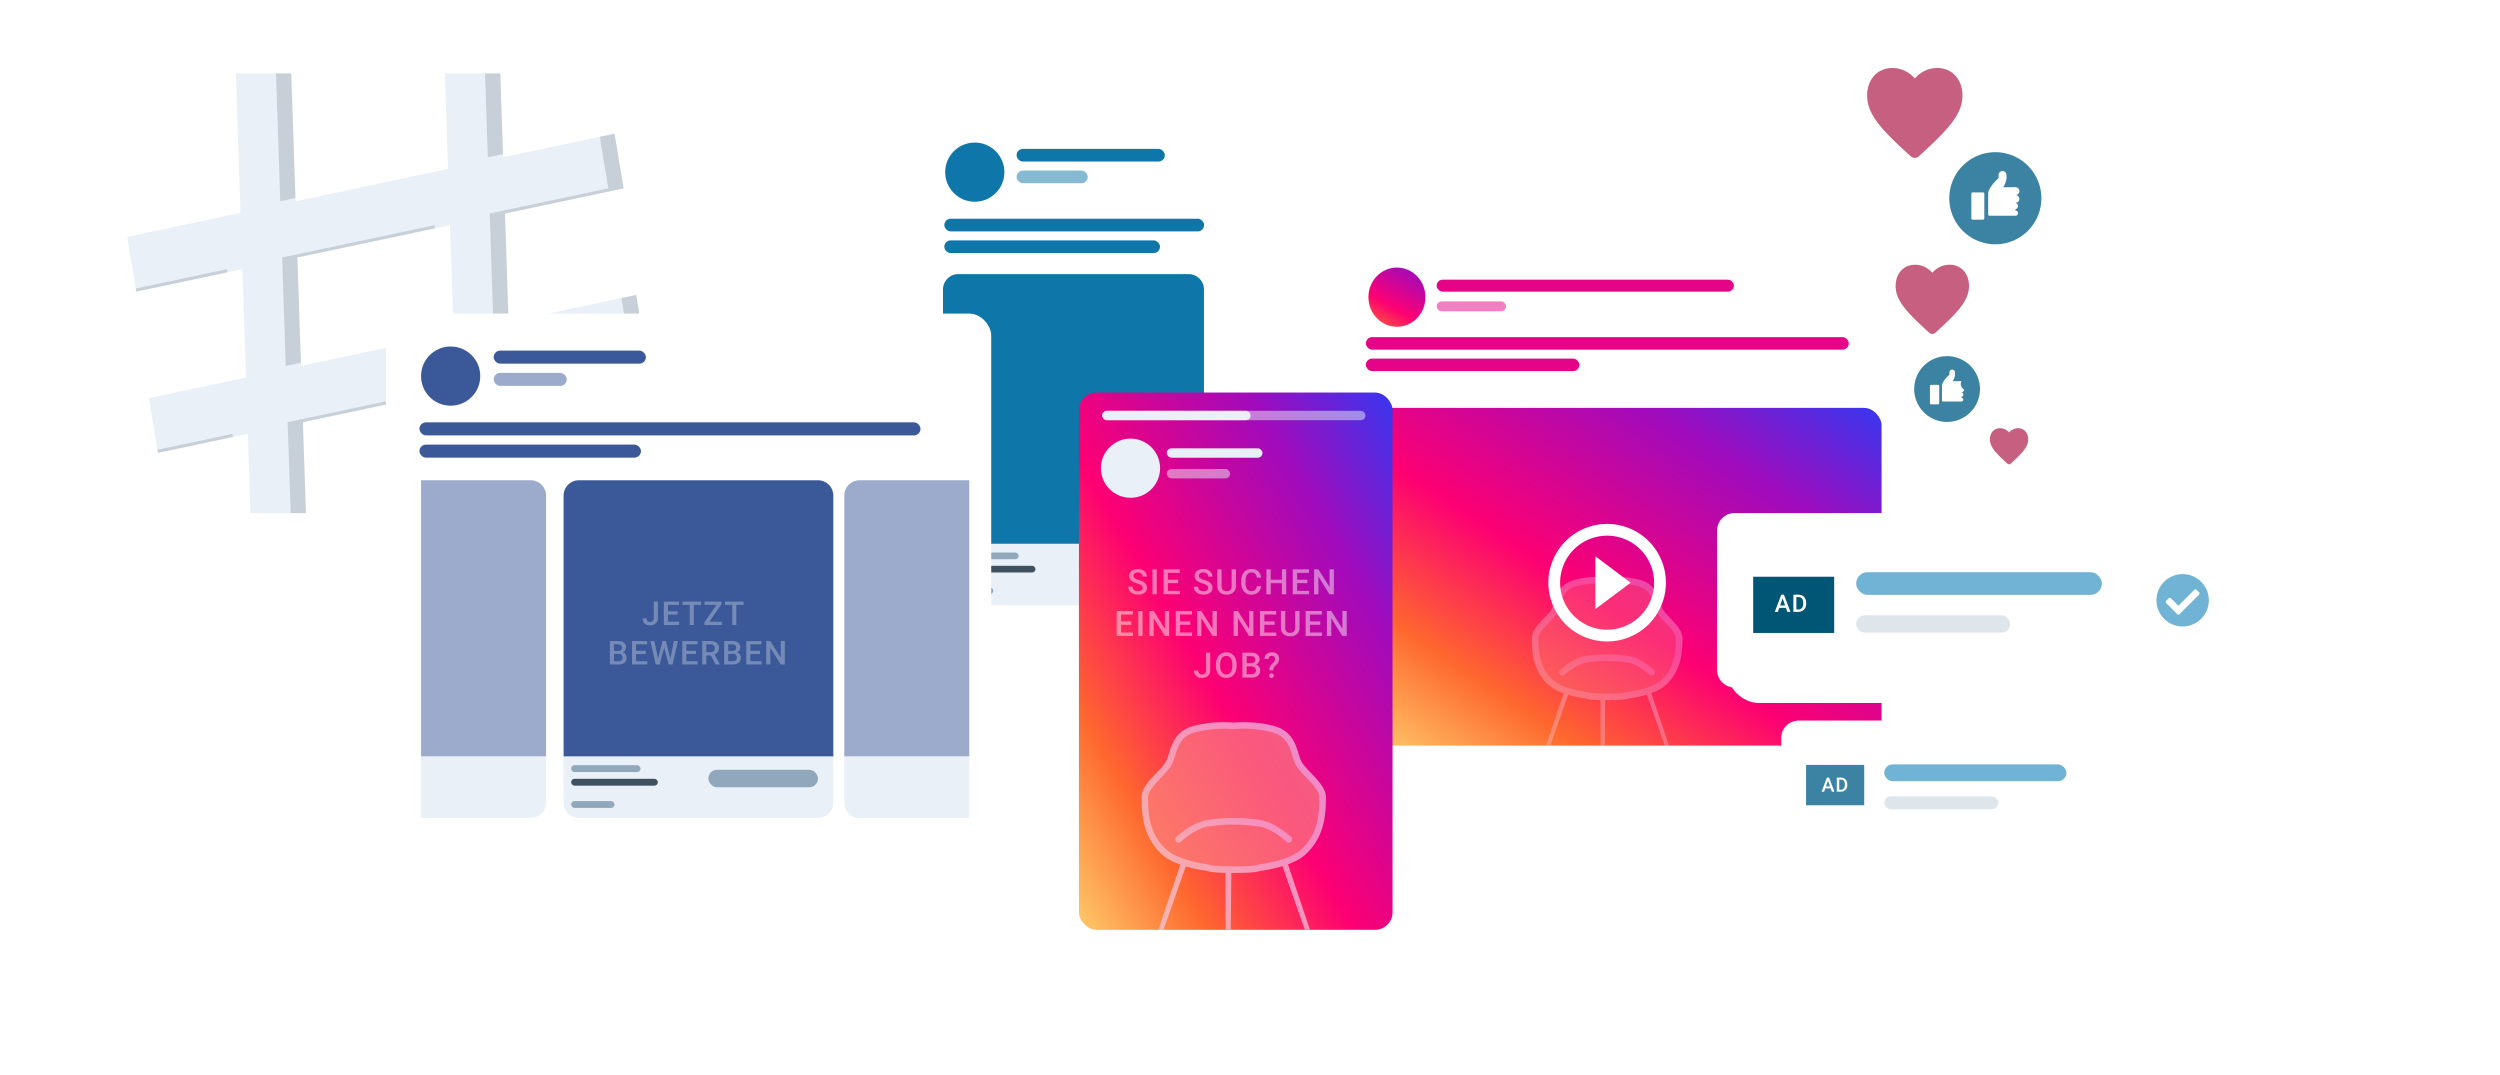 <svg xmlns="http://www.w3.org/2000/svg" xmlns:xlink="http://www.w3.org/1999/xlink" width="1140" height="490" viewBox="0 0 1140 490">
  <defs>
    <clipPath id="clip-path">
      <rect id="Rechteck_3171" data-name="Rechteck 3171" width="1140" height="490" transform="translate(390 2669)" fill="#fff" stroke="#707070" stroke-width="1" opacity="0.44"/>
    </clipPath>
    <filter id="cardBg" x="551" y="56.045" width="382.192" height="371.525" filterUnits="userSpaceOnUse">
      <feOffset dy="10" input="SourceAlpha"/>
      <feGaussianBlur stdDeviation="20" result="blur"/>
      <feFlood flood-color="#1f485d" flood-opacity="0.129"/>
      <feComposite operator="in" in2="blur"/>
      <feComposite in="SourceGraphic"/>
    </filter>
    <filter id="cardBg-2" x="357" y="5.045" width="269.192" height="352.525" filterUnits="userSpaceOnUse">
      <feOffset dy="10" input="SourceAlpha"/>
      <feGaussianBlur stdDeviation="20" result="blur-2"/>
      <feFlood flood-color="#1f485d" flood-opacity="0.129"/>
      <feComposite operator="in" in2="blur-2"/>
      <feComposite in="SourceGraphic"/>
    </filter>
    <linearGradient id="linear-gradient" y1="1" x2="1" gradientUnits="objectBoundingBox">
      <stop offset="0" stop-color="#feca69"/>
      <stop offset="0.205" stop-color="#fe672e"/>
      <stop offset="0.439" stop-color="#fd0073"/>
      <stop offset="0.774" stop-color="#9f0bbd"/>
      <stop offset="1" stop-color="#3737ef"/>
    </linearGradient>
    <clipPath id="clip-path-2">
      <ellipse id="Ellipse_327" data-name="Ellipse 327" cx="13" cy="13.5" rx="13" ry="13.5" transform="translate(0 0)" fill="#eaf0f7"/>
    </clipPath>
    <clipPath id="clip-path-3">
      <rect id="Rechteck_3159" data-name="Rechteck 3159" width="96" height="82" transform="translate(895.584 2991.813)" fill="#fff" stroke="#707070" stroke-width="1"/>
    </clipPath>
    <filter id="cardBg-3" x="119" y="95.045" width="389.192" height="382.525" filterUnits="userSpaceOnUse">
      <feOffset dy="10" input="SourceAlpha"/>
      <feGaussianBlur stdDeviation="20" result="blur-3"/>
      <feFlood flood-color="#1f485d" flood-opacity="0.129"/>
      <feComposite operator="in" in2="blur-3"/>
      <feComposite in="SourceGraphic"/>
    </filter>
    <filter id="cardBg-4" x="433" y="132.045" width="259.192" height="359.525" filterUnits="userSpaceOnUse">
      <feOffset dy="10" input="SourceAlpha"/>
      <feGaussianBlur stdDeviation="20" result="blur-4"/>
      <feFlood flood-color="#1f485d" flood-opacity="0.129"/>
      <feComposite operator="in" in2="blur-4"/>
      <feComposite in="SourceGraphic"/>
    </filter>
    <clipPath id="clip-path-4">
      <rect id="Rechteck_3158" data-name="Rechteck 3158" width="118" height="101" transform="translate(896 2992)" fill="#fff" stroke="#707070" stroke-width="1"/>
    </clipPath>
    <filter id="cardBg-5" x="757" y="214.045" width="289.192" height="136.525" filterUnits="userSpaceOnUse">
      <feOffset dy="10" input="SourceAlpha"/>
      <feGaussianBlur stdDeviation="10" result="blur-5"/>
      <feFlood flood-color="#1f485d" flood-opacity="0.059"/>
      <feComposite operator="in" in2="blur-5"/>
      <feComposite in="SourceGraphic"/>
    </filter>
    <filter id="cardBg-6" x="786" y="311.045" width="200.192" height="116.525" filterUnits="userSpaceOnUse">
      <feOffset dy="10" input="SourceAlpha"/>
      <feGaussianBlur stdDeviation="10" result="blur-6"/>
      <feFlood flood-color="#1f485d" flood-opacity="0.09"/>
      <feComposite operator="in" in2="blur-6"/>
      <feComposite in="SourceGraphic"/>
    </filter>
  </defs>
  <g id="Gruppe_maskieren_3644" data-name="Gruppe maskieren 3644" transform="translate(-390 -2669)" clip-path="url(#clip-path)">
    <g id="Gruppe_12956" data-name="Gruppe 12956">
      <g transform="matrix(1, 0, 0, 1, 390, 2669)" filter="url(#cardBg)">
        <rect id="cardBg-7" data-name="cardBg" width="262.192" height="251.525" rx="15" transform="translate(611 106.04)" fill="#fff"/>
      </g>
      <g transform="matrix(1, 0, 0, 1, 390, 2669)" filter="url(#cardBg-2)">
        <rect id="cardBg-8" data-name="cardBg" width="149.192" height="232.525" rx="15" transform="translate(417 55.04)" fill="#fff"/>
      </g>
      <g id="Gruppe_12460" data-name="Gruppe 12460" transform="translate(448 2702.467)">
        <path id="Pfad_9728" data-name="Pfad 9728" d="M143.153,297.6l-4.138-24.942,51.663-10.945-2.121-63.623H213.84l1.943,58.3,69.546-14.734-1.452-43.57H309.16l1.275,38.251,50.813-10.765,4.138,24.942-54.1,11.461,1.648,49.45L371.129,299.1l4.138,24.942-61.474,13.024,2.051,61.545H290.561l-1.874-56.226-69.546,14.734,1.383,41.492H195.241l-1.206-36.173-41,8.687L148.9,346.182l44.285-9.382-1.648-49.45Zm75.134,33.881,69.546-14.734-1.648-49.45L216.638,282.03Z" transform="translate(-139.015 -198.088)" fill="#eaf0f7"/>
        <path id="Pfad_9729" data-name="Pfad 9729" d="M287.741,381.876l-1.648-49.45,69.546-14.734.049,1.468-62.62,13.267,1.6,47.982Z" transform="translate(-215.445 -248.484)" fill="#3f505f" opacity="0.2"/>
        <path id="Pfad_9730" data-name="Pfad 9730" d="M477.329,169.766l-1.943-58.3h6.975l1.894,56.837Z" transform="translate(-407.536 -111.461)" fill="#3f505f" opacity="0.2"/>
        <path id="Pfad_9731" data-name="Pfad 9731" d="M609.785,377.448l.049,1.467L568.38,387.7l-.237-1.428Z" transform="translate(-564.242 -288.187)" fill="#3f505f" opacity="0.2"/>
        <path id="Pfad_9732" data-name="Pfad 9732" d="M194.611,149.712l-1.275-38.251h6.975l1.226,36.784Z" transform="translate(-30.166 -111.461)" fill="#3f505f" opacity="0.2"/>
        <path id="Pfad_9733" data-name="Pfad 9733" d="M594.949,601.2l.049,1.467-34.076,7.219-.237-1.428Z" transform="translate(-546.903 -436.85)" fill="#3f505f" opacity="0.2"/>
        <path id="Pfad_9734" data-name="Pfad 9734" d="M348.181,541.443l.049,1.468-62.62,13.267,1.383,41.492h-6.974l-1.383-41.492Z" transform="translate(-205.484 -397.147)" fill="#3f505f" opacity="0.2"/>
        <path id="Pfad_9735" data-name="Pfad 9735" d="M38.017,277.752l-6.926,1.467-1.648-49.45,54.1-11.461-3.9-23.515,6.738-1.428,4.138,24.942-54.1,11.461Z" transform="translate(135.857 -165.88)" fill="#3f505f" opacity="0.2"/>
        <path id="Pfad_9736" data-name="Pfad 9736" d="M61.474,437.4l-3.9-23.515,6.738-1.428L68.449,437.4,6.975,450.425,9.026,511.97H2.052L0,450.425Z" transform="translate(167.803 -311.448)" fill="#3f505f" opacity="0.2"/>
      </g>
      <g id="Gruppe_12459" data-name="Gruppe 12459" transform="translate(805 2720.445)">
        <rect id="Rechteck_2946" data-name="Rechteck 2946" width="150" height="240" rx="10" transform="translate(0 -0.445)" fill="#fff"/>
        <circle id="Ellipse_324" data-name="Ellipse 324" cx="13.5" cy="13.5" r="13.5" transform="translate(16 13.555)" fill="#0e76a8"/>
        <rect id="Rechteck_2947" data-name="Rechteck 2947" width="67.603" height="5.781" rx="2.89" transform="translate(48.558 16.437)" fill="#0e76a8"/>
        <rect id="Rechteck_2948" data-name="Rechteck 2948" width="118.473" height="5.781" rx="2.89" transform="translate(15.606 48.29)" fill="#0e76a8"/>
        <rect id="Rechteck_2949" data-name="Rechteck 2949" width="98.358" height="5.781" rx="2.89" transform="translate(15.606 58.176)" fill="#0e76a8"/>
        <rect id="Rechteck_2950" data-name="Rechteck 2950" width="32.455" height="5.781" rx="2.89" transform="translate(48.558 26.323)" fill="#0e76a8" opacity="0.5"/>
        <path id="Rechteck_2953" data-name="Rechteck 2953" d="M7,0H112a7,7,0,0,1,7,7V123a0,0,0,0,1,0,0H0a0,0,0,0,1,0,0V7A7,7,0,0,1,7,0Z" transform="translate(15 73.555)" fill="#0e76a8"/>
        <path id="Rechteck_2954" data-name="Rechteck 2954" d="M0,0H119a0,0,0,0,1,0,0V21a7,7,0,0,1-7,7H7a7,7,0,0,1-7-7V0A0,0,0,0,1,0,0Z" transform="translate(15 196.555)" fill="#eaf0f7"/>
        <rect id="Rechteck_2957" data-name="Rechteck 2957" width="30.807" height="3.035" rx="1.517" transform="translate(18.692 200.523)" fill="#91a7bb"/>
        <rect id="Rechteck_2958" data-name="Rechteck 2958" width="38.496" height="3.035" rx="1.517" transform="translate(18.692 206.564)" fill="#3f505f"/>
        <rect id="Rechteck_2959" data-name="Rechteck 2959" width="19.274" height="3.035" rx="1.517" transform="translate(18.692 216.449)" fill="#91a7bb"/>
        <rect id="Rechteck_2960" data-name="Rechteck 2960" width="50" height="8" rx="4" transform="translate(79 202.555)" fill="#91a7bb"/>
      </g>
      <g id="Gruppe_12456" data-name="Gruppe 12456" transform="translate(998.535 2774.926)">
        <path id="Pfad_9704" data-name="Pfad 9704" d="M11.567,0h242.9a11.567,11.567,0,0,1,11.567,11.567V244.061a11.567,11.567,0,0,1-11.567,11.567H11.567A11.567,11.567,0,0,1,0,244.061V11.567A11.567,11.567,0,0,1,11.567,0Z" transform="translate(0 0)" fill="#fff"/>
        <rect id="Rechteck_2948-2" data-name="Rechteck 2948" width="220.215" height="5.722" rx="2.861" transform="translate(14.291 47.799)" fill="#e50387"/>
        <rect id="Rechteck_2949-2" data-name="Rechteck 2949" width="97.358" height="5.722" rx="2.861" transform="translate(14.291 57.585)" fill="#e50387"/>
        <rect id="Rechteck_3071" data-name="Rechteck 3071" width="234" height="154" rx="8" transform="translate(15.465 80.075)" fill="url(#linear-gradient)"/>
        <g id="Gruppe_12454" data-name="Gruppe 12454" transform="translate(15.037 16.194)">
          <rect id="Rechteck_2967" data-name="Rechteck 2967" width="135.551" height="5.454" rx="2.727" transform="translate(31.534 5.412)" fill="#e50387"/>
          <rect id="Rechteck_2968" data-name="Rechteck 2968" width="31.648" height="4.499" rx="2.25" transform="translate(31.534 15.315)" fill="#e50387" opacity="0.5"/>
          <g id="Gruppe_maskieren_3590" data-name="Gruppe maskieren 3590" transform="translate(0.428 -0.119)" clip-path="url(#clip-path-2)">
            <rect id="Rechteck_3070" data-name="Rechteck 3070" width="60" height="34" rx="8" transform="translate(-13.385 0)" fill="url(#linear-gradient)"/>
          </g>
        </g>
      </g>
      <circle id="Ellipse_378" data-name="Ellipse 378" cx="15" cy="15" r="15" transform="translate(1262.87 2831.402)" fill="#fff"/>
      <path id="Pfad_9711" data-name="Pfad 9711" d="M507.87,355.2a15,15,0,1,0,15,15,15,15,0,0,0-15-15Zm-3.592,21.549a.423.423,0,0,1-.423.423h-3.38a.423.423,0,0,1-.423-.423v-8.028a.423.423,0,0,1,.423-.423h3.38a.423.423,0,0,1,.423.423Zm11.409-6.338a1.268,1.268,0,0,1-1.268,1.268v.021a1.056,1.056,0,0,1,0,2.07v.444a.845.845,0,1,1,0,1.69h-8.451a.423.423,0,0,1-.422-.422v-6.761c0-2.113,3.38-5.07,3.38-5.07v-1.03a1.279,1.279,0,0,1,2.522-.3l.013.063a6.4,6.4,0,0,1-1.026,4.237h2.6c.039,0,.076-.012.115-.012h1.268a2.834,2.834,0,0,0,1.268,3.8Z" transform="translate(770 2476.201)" fill="#3c83a3"/>
      <circle id="Ellipse_379" data-name="Ellipse 379" cx="21" cy="21" r="21" transform="translate(1278.87 2738.402)" fill="#fff"/>
      <path id="Pfad_9712" data-name="Pfad 9712" d="M529.87,262.2a21,21,0,1,0,21,21A21,21,0,0,0,529.87,262.2Zm-5.028,30.169a.592.592,0,0,1-.591.592h-4.732a.592.592,0,0,1-.592-.592V281.13a.592.592,0,0,1,.592-.592h4.732a.592.592,0,0,1,.592.592Zm15.972-8.873a1.775,1.775,0,0,1-1.775,1.775v.03a1.479,1.479,0,0,1,0,2.9v.621a1.183,1.183,0,1,1,0,2.366H527.208a.592.592,0,0,1-.592-.592v-9.465c0-2.958,4.732-7.1,4.732-7.1V272.59a1.79,1.79,0,0,1,3.531-.42q.01.043.018.088c.592,2.958-1.437,5.932-1.437,5.932H537.1c.054,0,.106-.016.161-.016h1.775a1.775,1.775,0,1,1,0,3.549,1.775,1.775,0,0,1,1.775,1.775Z" transform="translate(770 2476.201)" fill="#3c83a3"/>
      <path id="Pfad_9725" data-name="Pfad 9725" d="M536.885,404.225a1.1,1.1,0,0,1-1.5,0l-.574-.519c-4.7-4.31-7.411-7.111-7.411-10.6,0-2.848,1.8-5.049,4.628-5.049a5.4,5.4,0,0,1,4.106,1.927,5.4,5.4,0,0,1,4.1-1.927c2.83,0,4.628,2.194,4.628,5.049,0,3.484-2.713,6.285-7.411,10.6Z" transform="translate(770 2476.201)" fill="#c76080"/>
      <path id="Pfad_9726" data-name="Pfad 9726" d="M502.57,344.5a2.1,2.1,0,0,1-2.865,0l-1.1-.995c-9-8.259-14.2-13.625-14.2-20.315,0-5.457,3.454-9.674,8.869-9.674a10.354,10.354,0,0,1,7.867,3.692,10.34,10.34,0,0,1,7.86-3.692c5.422,0,8.869,4.2,8.869,9.674,0,6.676-5.2,12.042-14.2,20.315Z" transform="translate(770 2476.201)" fill="#c76080"/>
      <path id="Pfad_9727" data-name="Pfad 9727" d="M504,251.043a2.73,2.73,0,0,1-3.721,0l-1.428-1.292c-11.692-10.727-18.443-17.7-18.443-26.386,0-7.088,4.486-12.565,11.519-12.565a13.448,13.448,0,0,1,10.218,4.795,13.43,13.43,0,0,1,10.209-4.8c7.042,0,11.519,5.459,11.519,12.565,0,8.671-6.751,15.641-18.443,26.386Z" transform="translate(761 2489.201)" fill="#c76080"/>
      <g id="Gruppe_maskieren_3593" data-name="Gruppe maskieren 3593" transform="translate(179.416 -64.813)" opacity="0.51" clip-path="url(#clip-path-3)">
        <g id="Gruppe_12520" data-name="Gruppe 12520" transform="translate(910.588 2998.317)" opacity="0.69">
          <g id="Gruppe_12518" data-name="Gruppe 12518" transform="translate(2.087 38.55)">
            <path id="Pfad_9950" data-name="Pfad 9950" d="M140.856,656.383l-1.585-.546,15.354-45.606,2.22.765Z" transform="translate(-139.271 -610.231)" fill="#f4c8e7"/>
            <path id="Pfad_9951" data-name="Pfad 9951" d="M289.728,656.383l1.585-.546-15.354-45.606L273.74,611Z" transform="translate(-229.457 -610.231)" fill="#f4c8e7"/>
            <path id="Pfad_9952" data-name="Pfad 9952" d="M223.465,670.4l1.677.006.521-53.313-2.347-.008Z" transform="translate(-195.637 -614.826)" fill="#f4c8e7"/>
          </g>
          <path id="Vereinigungsmenge_10" data-name="Vereinigungsmenge 10" d="M32.859,53.253c-.433.007-.775.009-1.013.009-2.513,0-7.044-.07-8.475-.724-5.934-.81-12.819-2.522-16.594-6.134C-.145,39.782.15,31.189,0,26.775s6.479-8.829,8.688-12.508S10.311,3.318,18.7,1.258A43.659,43.659,0,0,1,32.859.167,43.659,43.659,0,0,1,47.014,1.258c8.394,2.06,7.8,9.331,10.014,13.009s8.836,8.093,8.688,12.508.147,13.007-6.774,19.629c-3.775,3.612-10.661,5.324-16.594,6.134-1.431.654-5.963.724-8.475.724C33.635,53.262,33.292,53.26,32.859,53.253Z" transform="translate(0 0)" fill="#fb8081" stroke="#f4c8e7" stroke-width="3"/>
          <g id="Gruppe_12519" data-name="Gruppe 12519" transform="translate(12.502 35.409)">
            <path id="Pfad_9955" data-name="Pfad 9955" d="M4893.926-277.262s5.338-4.982,10.411-5.872a56.314,56.314,0,0,1,9.672-.8" transform="translate(-4893.926 283.933)" fill="none" stroke="#f4c8e7" stroke-linecap="round" stroke-width="3"/>
            <path id="Pfad_9956" data-name="Pfad 9956" d="M4914.009-277.262s-5.338-4.982-10.41-5.872a56.318,56.318,0,0,0-9.672-.8" transform="translate(-4873.311 283.933)" fill="none" stroke="#f4c8e7" stroke-linecap="round" stroke-width="3"/>
          </g>
        </g>
      </g>
      <g id="play_circle_outline-24px" transform="translate(1090.691 2902.551)">
        <path id="Pfad_1286" data-name="Pfad 1286" d="M0,0H64.309V64.309H0Z" fill="none"/>
        <path id="Pfad_1287" data-name="Pfad 1287" d="M23.436,40.853,39.514,28.8,23.436,16.737ZM28.8,2a26.8,26.8,0,1,0,26.8,26.8A26.805,26.805,0,0,0,28.8,2Zm0,48.232A21.436,21.436,0,1,1,50.232,28.8,21.465,21.465,0,0,1,28.8,50.232Z" transform="translate(3.359 3.359)" fill="#fff"/>
      </g>
      <g transform="matrix(1, 0, 0, 1, 390, 2669)" filter="url(#cardBg-3)">
        <rect id="cardBg-9" data-name="cardBg" width="269.192" height="262.525" rx="15" transform="translate(179 145.04)" fill="#fff"/>
      </g>
      <g id="Gruppe_12861" data-name="Gruppe 12861">
        <g id="Gruppe_12458" data-name="Gruppe 12458" transform="translate(566.442 2812.142)">
          <rect id="Rechteck_2946-2" data-name="Rechteck 2946" width="276" height="265" rx="10" transform="translate(-0.443 -0.142)" fill="#fff"/>
          <circle id="Ellipse_324-2" data-name="Ellipse 324" cx="13.5" cy="13.5" r="13.5" transform="translate(15.557 14.858)" fill="#3b5998"/>
          <rect id="Rechteck_2947-2" data-name="Rechteck 2947" width="69.426" height="5.937" rx="2.968" transform="translate(48.668 16.739)" fill="#3b5998"/>
          <rect id="Rechteck_2948-3" data-name="Rechteck 2948" width="228.476" height="5.937" rx="2.968" transform="translate(14.827 49.451)" fill="#3b5998"/>
          <rect id="Rechteck_2949-3" data-name="Rechteck 2949" width="101.011" height="5.937" rx="2.968" transform="translate(14.827 59.603)" fill="#3b5998"/>
          <rect id="Rechteck_2950-2" data-name="Rechteck 2950" width="33.33" height="5.937" rx="2.968" transform="translate(48.668 26.891)" fill="#3b5998" opacity="0.5"/>
          <path id="Rechteck_2951" data-name="Rechteck 2951" d="M7,0H57a0,0,0,0,1,0,0V126a0,0,0,0,1,0,0H0a0,0,0,0,1,0,0V7A7,7,0,0,1,7,0Z" transform="translate(208.557 75.858)" fill="#3b5998" opacity="0.5"/>
          <path id="Rechteck_2952" data-name="Rechteck 2952" d="M0,0H50a7,7,0,0,1,7,7V126a0,0,0,0,1,0,0H0a0,0,0,0,1,0,0V0A0,0,0,0,1,0,0Z" transform="translate(15.557 75.858)" fill="#3b5998" opacity="0.5"/>
          <path id="Rechteck_2953-2" data-name="Rechteck 2953" d="M7,0H116a7,7,0,0,1,7,7V126a0,0,0,0,1,0,0H0a0,0,0,0,1,0,0V7A7,7,0,0,1,7,0Z" transform="translate(80.557 75.858)" fill="#3b5998"/>
          <path id="Rechteck_2954-2" data-name="Rechteck 2954" d="M0,0H123a0,0,0,0,1,0,0V21a7,7,0,0,1-7,7H7a7,7,0,0,1-7-7V0A0,0,0,0,1,0,0Z" transform="translate(80.557 201.858)" fill="#eaf0f7"/>
          <path id="Rechteck_2955" data-name="Rechteck 2955" d="M0,0H57a0,0,0,0,1,0,0V21a7,7,0,0,1-7,7H0a0,0,0,0,1,0,0V0A0,0,0,0,1,0,0Z" transform="translate(15.557 201.858)" fill="#eaf0f7"/>
          <path id="Rechteck_2956" data-name="Rechteck 2956" d="M0,0H57a0,0,0,0,1,0,0V28a0,0,0,0,1,0,0H7a7,7,0,0,1-7-7V0A0,0,0,0,1,0,0Z" transform="translate(208.557 201.858)" fill="#eaf0f7"/>
          <rect id="Rechteck_2957-2" data-name="Rechteck 2957" width="31.638" height="3.117" rx="1.558" transform="translate(84 205.79)" fill="#91a7bb"/>
          <rect id="Rechteck_2958-2" data-name="Rechteck 2958" width="39.534" height="3.117" rx="1.558" transform="translate(84 211.993)" fill="#3f505f"/>
          <rect id="Rechteck_2959-2" data-name="Rechteck 2959" width="19.794" height="3.117" rx="1.558" transform="translate(84 222.146)" fill="#91a7bb"/>
          <rect id="Rechteck_2960-2" data-name="Rechteck 2960" width="50" height="8" rx="4" transform="translate(146.557 207.858)" fill="#91a7bb"/>
        </g>
        <path id="_226" data-name="$226" d="M-19.858-10.664h1.846v7.478a3.182,3.182,0,0,1-.956,2.432,3.529,3.529,0,0,1-2.523.9A3.652,3.652,0,0,1-24.07-.7a3.038,3.038,0,0,1-.908-2.344h1.846a1.753,1.753,0,0,0,.421,1.278,1.635,1.635,0,0,0,1.219.428,1.519,1.519,0,0,0,1.19-.494,1.974,1.974,0,0,0,.443-1.366Zm10.82,5.9h-4.38v3.281H-8.3V0h-6.973V-10.664H-8.35V-9.17h-5.068v2.944h4.38ZM1.687-9.17H-1.638V0H-3.477V-9.17h-3.3v-1.494H1.687Zm3.767,7.69h5.7V0H3.213V-1.2L8.728-9.17H3.25v-1.494h7.727v1.172ZM21.072-9.17H17.747V0H15.908V-9.17h-3.3v-1.494h8.459ZM-39.893,18V7.336h3.655a4.462,4.462,0,0,1,2.754.725,2.554,2.554,0,0,1,.945,2.161,2.3,2.3,0,0,1-.4,1.318,2.546,2.546,0,0,1-1.157.908,2.354,2.354,0,0,1,1.337.883,2.57,2.57,0,0,1,.472,1.556,2.839,2.839,0,0,1-.963,2.307A4.188,4.188,0,0,1-36,18Zm1.853-4.812v3.333h2.058a1.992,1.992,0,0,0,1.362-.432,1.517,1.517,0,0,0,.491-1.2,1.522,1.522,0,0,0-1.7-1.7Zm0-1.362h1.816a2.1,2.1,0,0,0,1.351-.392,1.343,1.343,0,0,0,.487-1.11,1.361,1.361,0,0,0-.45-1.143,2.275,2.275,0,0,0-1.4-.352h-1.8Zm14.468,1.414h-4.38v3.281h5.12V18H-29.8V7.336h6.921V8.83h-5.068v2.944h4.38Zm11.238,2.124,1.641-8.027h1.838L-11.316,18h-1.772l-2.029-7.786L-17.19,18h-1.78L-21.431,7.336h1.838l1.655,8.013L-15.9,7.336h1.553ZM-.642,13.239h-4.38v3.281H.1V18H-6.875V7.336H.046V8.83H-5.022v2.944h4.38ZM6.15,13.9H4.084V18H2.231V7.336h3.75a4.362,4.362,0,0,1,2.849.828,2.93,2.93,0,0,1,1,2.4,3,3,0,0,1-.516,1.792,3.286,3.286,0,0,1-1.439,1.111l2.4,4.441V18H8.289ZM4.084,12.4h1.9a2.118,2.118,0,0,0,1.465-.472,1.647,1.647,0,0,0,.527-1.293,1.754,1.754,0,0,0-.487-1.326A2.069,2.069,0,0,0,6.04,8.83H4.084ZM12.217,18V7.336h3.655a4.462,4.462,0,0,1,2.754.725,2.554,2.554,0,0,1,.945,2.161,2.3,2.3,0,0,1-.4,1.318,2.546,2.546,0,0,1-1.157.908,2.354,2.354,0,0,1,1.337.883,2.57,2.57,0,0,1,.472,1.556,2.839,2.839,0,0,1-.963,2.307A4.188,4.188,0,0,1,16.106,18Zm1.853-4.812v3.333h2.058a1.992,1.992,0,0,0,1.362-.432,1.517,1.517,0,0,0,.491-1.2,1.522,1.522,0,0,0-1.7-1.7Zm0-1.362h1.816a2.1,2.1,0,0,0,1.351-.392,1.343,1.343,0,0,0,.487-1.11,1.361,1.361,0,0,0-.45-1.143,2.275,2.275,0,0,0-1.4-.352h-1.8Zm14.468,1.414h-4.38v3.281h5.12V18H22.3V7.336h6.921V8.83H24.158v2.944h4.38ZM39.871,18H38.018l-4.753-7.566V18H31.411V7.336h1.853l4.768,7.6v-7.6h1.838Z" transform="translate(708 2954)" fill="#fff" opacity="0.3"/>
      </g>
      <g transform="matrix(1, 0, 0, 1, 390, 2669)" filter="url(#cardBg-4)">
        <rect id="cardBg-10" data-name="cardBg" width="139.192" height="239.525" rx="15" transform="translate(493 182.04)" fill="#fff"/>
      </g>
      <g id="Gruppe_12513" data-name="Gruppe 12513" transform="translate(-1 35.619)">
        <g id="Gruppe_12512" data-name="Gruppe 12512" transform="translate(883 2812)">
          <g id="Gruppe_12256" data-name="Gruppe 12256" transform="translate(0 0)">
            <rect id="Rechteck_2964" data-name="Rechteck 2964" width="143" height="245" rx="8" transform="translate(0 0.381)" fill="url(#linear-gradient)"/>
            <rect id="Rechteck_2965" data-name="Rechteck 2965" width="120.075" height="4.287" rx="2.143" transform="translate(10.584 8.709)" fill="#eaf0f7" opacity="0.5"/>
            <rect id="Rechteck_2966" data-name="Rechteck 2966" width="67.705" height="4.287" rx="2.143" transform="translate(10.584 8.709)" fill="#eaf0f7"/>
            <circle id="Ellipse_327-2" data-name="Ellipse 327" cx="13.5" cy="13.5" r="13.5" transform="translate(10 21.381)" fill="#eaf0f7"/>
            <rect id="Rechteck_2967-2" data-name="Rechteck 2967" width="43.604" height="4.287" rx="2.143" transform="translate(40.068 25.81)" fill="#eaf0f7"/>
            <rect id="Rechteck_2968-2" data-name="Rechteck 2968" width="28.863" height="4.287" rx="2.143" transform="translate(40.068 35.244)" fill="#eaf0f7" opacity="0.5"/>
          </g>
        </g>
        <path id="_226-2" data-name="$226" d="M-42.978-2.93a1.374,1.374,0,0,0-.527-1.156,6.345,6.345,0,0,0-1.9-.82A9.186,9.186,0,0,1-47.6-5.828,2.919,2.919,0,0,1-49.15-8.375a2.772,2.772,0,0,1,1.121-2.266,4.538,4.538,0,0,1,2.91-.891A4.916,4.916,0,0,1-43-11.094,3.475,3.475,0,0,1-41.54-9.848a3.2,3.2,0,0,1,.531,1.793h-1.969a1.782,1.782,0,0,0-.559-1.395,2.305,2.305,0,0,0-1.6-.5,2.408,2.408,0,0,0-1.5.414,1.379,1.379,0,0,0-.535,1.156A1.247,1.247,0,0,0-46.6-7.34a6.66,6.66,0,0,0,1.906.813,8.768,8.768,0,0,1,2.133.9,3.392,3.392,0,0,1,1.18,1.156A3.011,3.011,0,0,1-41-2.945a2.707,2.707,0,0,1-1.09,2.262,4.727,4.727,0,0,1-2.957.84A5.557,5.557,0,0,1-47.318-.3a3.812,3.812,0,0,1-1.609-1.262A3.144,3.144,0,0,1-49.5-3.437h1.977a1.84,1.84,0,0,0,.641,1.5,2.805,2.805,0,0,0,1.836.531A2.437,2.437,0,0,0-43.5-1.824,1.349,1.349,0,0,0-42.978-2.93ZM-36.514,0h-1.969V-11.375h1.969Zm9.745-5.078h-4.672v3.5h5.461V0h-7.437V-11.375h7.383v1.594h-5.406v3.141h4.672ZM-13.108-2.93a1.374,1.374,0,0,0-.527-1.156,6.345,6.345,0,0,0-1.9-.82,9.186,9.186,0,0,1-2.187-.922A2.919,2.919,0,0,1-19.28-8.375a2.772,2.772,0,0,1,1.121-2.266,4.538,4.538,0,0,1,2.91-.891,4.916,4.916,0,0,1,2.117.438,3.475,3.475,0,0,1,1.461,1.246,3.2,3.2,0,0,1,.531,1.793h-1.969a1.782,1.782,0,0,0-.559-1.395,2.305,2.305,0,0,0-1.6-.5,2.408,2.408,0,0,0-1.5.414A1.379,1.379,0,0,0-17.3-8.383a1.247,1.247,0,0,0,.578,1.043,6.66,6.66,0,0,0,1.906.813,8.768,8.768,0,0,1,2.133.9,3.392,3.392,0,0,1,1.18,1.156,3.011,3.011,0,0,1,.375,1.527,2.707,2.707,0,0,1-1.09,2.262,4.727,4.727,0,0,1-2.957.84A5.557,5.557,0,0,1-17.448-.3a3.812,3.812,0,0,1-1.609-1.262,3.144,3.144,0,0,1-.574-1.875h1.977a1.84,1.84,0,0,0,.641,1.5,2.805,2.805,0,0,0,1.836.531,2.437,2.437,0,0,0,1.551-.418A1.349,1.349,0,0,0-13.108-2.93Zm12.7-8.445v7.6A3.694,3.694,0,0,1-1.57-.9,4.407,4.407,0,0,1-4.66.156a4.438,4.438,0,0,1-3.1-1.043A3.712,3.712,0,0,1-8.91-3.781v-7.594h1.969v7.609a2.417,2.417,0,0,0,.578,1.742,2.255,2.255,0,0,0,1.7.6q2.281,0,2.281-2.406v-7.547ZM11.046-3.7A4.107,4.107,0,0,1,9.7-.863,4.581,4.581,0,0,1,6.585.156,4.436,4.436,0,0,1,4.19-.488a4.231,4.231,0,0,1-1.6-1.832,6.611,6.611,0,0,1-.586-2.758V-6.141a6.659,6.659,0,0,1,.57-2.836,4.3,4.3,0,0,1,1.637-1.891,4.566,4.566,0,0,1,2.465-.664,4.4,4.4,0,0,1,3.031,1.02,4.26,4.26,0,0,1,1.336,2.887H9.077a2.81,2.81,0,0,0-.715-1.77,2.363,2.363,0,0,0-1.684-.543A2.308,2.308,0,0,0,4.7-9a4.709,4.709,0,0,0-.707,2.764v1.009a5,5,0,0,0,.66,2.815,2.191,2.191,0,0,0,1.934.97,2.555,2.555,0,0,0,1.75-.523A2.729,2.729,0,0,0,9.077-3.7ZM22.509,0H20.54V-5.047H15.454V0H13.478V-11.375h1.977v4.734H20.54v-4.734h1.969ZM32.16-5.078H27.488v3.5h5.461V0H25.512V-11.375h7.383v1.594H27.488v3.141H32.16ZM44.249,0H42.272L37.2-8.07V0H35.225V-11.375H37.2l5.086,8.1v-8.1h1.961Zm-92.38,13.922H-52.8v3.5h5.461V19H-54.78V7.625H-47.4V9.219H-52.8v3.141h4.672ZM-42.98,19h-1.969V7.625h1.969Zm12.12,0h-1.977l-5.07-8.07V19h-1.977V7.625h1.977l5.086,8.1v-8.1h1.961Zm9.651-5.078h-4.672v3.5h5.461V19h-7.437V7.625h7.383V9.219h-5.406v3.141h4.672ZM-9.121,19H-11.1l-5.07-8.07V19h-1.977V7.625h1.977l5.086,8.1v-8.1h1.961ZM7.556,19H5.579L.509,10.93V19H-1.467V7.625H.509l5.086,8.1v-8.1H7.556Zm9.651-5.078H12.535v3.5H18V19H10.559V7.625h7.383V9.219H12.535v3.141h4.672Zm11.385-6.3v7.6a3.694,3.694,0,0,1-1.16,2.871,4.407,4.407,0,0,1-3.09,1.059,4.438,4.438,0,0,1-3.1-1.043,3.712,3.712,0,0,1-1.148-2.895V7.625h1.969v7.609a2.417,2.417,0,0,0,.578,1.742,2.255,2.255,0,0,0,1.7.6q2.281,0,2.281-2.406V7.625Zm9.424,6.3H33.345v3.5h5.461V19H31.368V7.625h7.383V9.219H33.345v3.141h4.672ZM50.105,19H48.129l-5.07-8.07V19H41.082V7.625h1.977l5.086,8.1v-8.1h1.961Zm-64.2,7.625h1.969V34.6a3.394,3.394,0,0,1-1.02,2.594,3.764,3.764,0,0,1-2.691.961,3.9,3.9,0,0,1-2.75-.9,3.241,3.241,0,0,1-.969-2.5h1.969a1.87,1.87,0,0,0,.449,1.363,1.744,1.744,0,0,0,1.3.457,1.62,1.62,0,0,0,1.27-.527,2.105,2.105,0,0,0,.473-1.457ZM-.118,32.609A6.979,6.979,0,0,1-.7,35.543,4.371,4.371,0,0,1-2.349,37.48a4.545,4.545,0,0,1-2.473.676,4.556,4.556,0,0,1-2.465-.676,4.438,4.438,0,0,1-1.672-1.926,6.761,6.761,0,0,1-.6-2.883v-.641a6.919,6.919,0,0,1,.59-2.937A4.433,4.433,0,0,1-7.3,27.145a4.531,4.531,0,0,1,2.465-.676,4.57,4.57,0,0,1,2.465.668,4.377,4.377,0,0,1,1.66,1.922,6.9,6.9,0,0,1,.594,2.918ZM-2.1,32.016a4.973,4.973,0,0,0-.715-2.9,2.339,2.339,0,0,0-2.027-1.008,2.332,2.332,0,0,0-2,1,4.876,4.876,0,0,0-.738,2.84v.656a4.935,4.935,0,0,0,.73,2.9,2.352,2.352,0,0,0,2.027,1.023,2.325,2.325,0,0,0,2.02-1A5.041,5.041,0,0,0-2.1,32.609ZM2.517,38V26.625h3.9a4.76,4.76,0,0,1,2.938.773,2.724,2.724,0,0,1,1.008,2.3,2.456,2.456,0,0,1-.422,1.406,2.715,2.715,0,0,1-1.234.969,2.511,2.511,0,0,1,1.426.941,2.742,2.742,0,0,1,.5,1.66,3.028,3.028,0,0,1-1.027,2.461A4.467,4.467,0,0,1,6.665,38Zm1.977-5.133v3.555h2.2a2.124,2.124,0,0,0,1.453-.461,1.818,1.818,0,0,0-1.289-3.094Zm0-1.453H6.431A2.241,2.241,0,0,0,7.872,31a1.432,1.432,0,0,0,.52-1.184,1.452,1.452,0,0,0-.48-1.219,2.426,2.426,0,0,0-1.5-.375H4.493Zm10.362,3.25a4.389,4.389,0,0,1,.258-1.658,4.346,4.346,0,0,1,1.02-1.357A7.783,7.783,0,0,0,17.1,30.6a1.84,1.84,0,0,0,.313-1.03,1.574,1.574,0,0,0-.363-1.119,1.4,1.4,0,0,0-1.066-.386,1.535,1.535,0,0,0-1.082.378,1.323,1.323,0,0,0-.41,1.024h-1.9a2.8,2.8,0,0,1,.941-2.19,3.6,3.6,0,0,1,2.449-.805,3.513,3.513,0,0,1,2.449.8,2.857,2.857,0,0,1,.879,2.229,3.649,3.649,0,0,1-1.187,2.51l-.961.946a2.577,2.577,0,0,0-.531,1.713Zm-.133,2.426a1,1,0,0,1,.289-.743,1.214,1.214,0,0,1,1.57.008,1,1,0,0,1,.289.735.984.984,0,0,1-.281.716,1.063,1.063,0,0,1-.8.288A1.05,1.05,0,0,1,15,37.806.992.992,0,0,1,14.723,37.09Z" transform="translate(955 2904.381)" fill="#fff" opacity="0.46"/>
      </g>
      <g id="Gruppe_maskieren_3592" data-name="Gruppe maskieren 3592" transform="translate(-2)" clip-path="url(#clip-path-4)">
        <g id="Gruppe_12517" data-name="Gruppe 12517" transform="translate(-7423 -21)" opacity="0.69">
          <g id="Gruppe_12515" data-name="Gruppe 12515" transform="translate(3455 3324.641)">
            <path id="Pfad_9941" data-name="Pfad 9941" d="M141.228,667.207l-1.957-.674,18.955-56.3,2.74.944Z" transform="translate(4745.314 -866.484)" fill="#f4c8e7"/>
            <path id="Pfad_9942" data-name="Pfad 9942" d="M293.478,667.207l1.957-.674-18.955-56.3-2.74.944Z" transform="translate(4665.513 -866.484)" fill="#f4c8e7"/>
            <path id="Pfad_9943" data-name="Pfad 9943" d="M223.5,682.9l2.07.008.643-65.816-2.9-.01Z" transform="translate(4695.438 -870.549)" fill="#f4c8e7"/>
          </g>
          <path id="Vereinigungsmenge_9" data-name="Vereinigungsmenge 9" d="M40.566,65.741c-.534.009-.957.011-1.251.011-3.1,0-8.7-.087-10.463-.894-7.325-1-15.826-3.114-20.486-7.573C-.178,49.111.185,38.5,0,33.054s8-10.9,10.726-15.441,2-13.517,12.362-16.06A53.9,53.9,0,0,1,40.566.206,53.9,53.9,0,0,1,58.04,1.553C68.4,4.1,67.675,13.072,70.4,17.613S81.31,27.6,81.128,33.054s.182,16.058-8.363,24.232c-4.66,4.459-13.161,6.572-20.486,7.573-1.767.807-7.361.894-10.463.894C41.523,65.752,41.1,65.75,40.566,65.741Z" transform="translate(8337.008 3020.798)" fill="#fb8081" stroke="#f4c8e7" stroke-width="3"/>
          <g id="Gruppe_12516" data-name="Gruppe 12516" transform="translate(8352.443 3064.511)">
            <path id="Pfad_9946" data-name="Pfad 9946" d="M4893.926-275.7s6.59-6.151,12.852-7.249a69.516,69.516,0,0,1,11.94-.982" transform="translate(-4893.926 283.933)" fill="none" stroke="#f4c8e7" stroke-linecap="round" stroke-width="3"/>
            <path id="Pfad_9947" data-name="Pfad 9947" d="M4918.718-275.7s-6.59-6.151-12.852-7.249a69.52,69.52,0,0,0-11.94-.982" transform="translate(-4868.476 283.933)" fill="none" stroke="#f4c8e7" stroke-linecap="round" stroke-width="3"/>
          </g>
        </g>
      </g>
      <g transform="matrix(1, 0, 0, 1, 390, 2669)" filter="url(#cardBg-5)">
        <rect id="cardBg-11" data-name="cardBg" width="229.192" height="76.525" rx="15" transform="translate(787 234.04)" fill="#fff"/>
      </g>
      <g transform="matrix(1, 0, 0, 1, 390, 2669)" filter="url(#cardBg-6)">
        <rect id="cardBg-12" data-name="cardBg" width="140.192" height="56.525" rx="15" transform="translate(816 331.04)" fill="#fff"/>
      </g>
      <g id="Gruppe_12385" data-name="Gruppe 12385" transform="translate(1173 2829.652)">
        <g id="Gruppe_11788" data-name="Gruppe 11788" transform="translate(0 73.297)">
          <path id="Vereinigungsmenge_4" data-name="Vereinigungsmenge 4" d="M8,0H231.447a8,8,0,0,1,8,8V71.567a8,8,0,0,1-8,8H8a8,8,0,0,1-8-8V8A8,8,0,0,1,8,0Z" fill="#fff"/>
          <rect id="Rechteck_492" data-name="Rechteck 492" width="112.053" height="10.344" rx="5.172" transform="translate(63.408 26.971)" fill="#70b3d4"/>
          <rect id="Rechteck_494" data-name="Rechteck 494" width="70.188" height="7.881" rx="3.94" transform="translate(63.407 46.635)" fill="#91a7bb" opacity="0.3"/>
          <g id="Gruppe_11779" data-name="Gruppe 11779" transform="translate(16.454 29.046)">
            <rect id="Rechteck_2729" data-name="Rechteck 2729" width="36.934" height="25.636" fill="#005674"/>
            <path id="_226-3" data-name="$226" d="M-2.31-1.821H-5.34L-5.974,0H-7.386l2.954-7.82h1.219L-.253,0H-1.671Zm-2.648-1.1h2.267L-3.825-6.161ZM1.091,0V-7.82H3.4a3.623,3.623,0,0,1,1.84.462A3.15,3.15,0,0,1,6.484-6.048,4.16,4.16,0,0,1,6.924-4.1v.392a4.143,4.143,0,0,1-.443,1.955,3.112,3.112,0,0,1-1.262,1.3A3.79,3.79,0,0,1,3.342,0ZM2.45-6.725v5.64h.886a2.041,2.041,0,0,0,1.641-.669,2.913,2.913,0,0,0,.583-1.92v-.435a2.989,2.989,0,0,0-.553-1.944A1.961,1.961,0,0,0,3.4-6.725Z" transform="translate(17.24 16.006)" fill="#fff"/>
          </g>
        </g>
        <g id="Gruppe_11787" data-name="Gruppe 11787" transform="translate(29.218 167.925)">
          <path id="Vereinigungsmenge_6" data-name="Vereinigungsmenge 6" d="M8,0H141.1a8,8,0,0,1,8,8V50.978a8,8,0,0,1-8,8H8a8,8,0,0,1-8-8V8A8,8,0,0,1,8,0Z" transform="translate(0 0)" fill="#fff"/>
          <rect id="Rechteck_492-2" data-name="Rechteck 492" width="83.057" height="7.667" rx="3.834" transform="translate(47 19.992)" fill="#70b3d4"/>
          <rect id="Rechteck_494-2" data-name="Rechteck 494" width="52.026" height="5.842" rx="2.921" transform="translate(47 34.568)" fill="#91a7bb" opacity="0.3"/>
          <g id="Gruppe_11781" data-name="Gruppe 11781" transform="translate(11.349 20.211)">
            <path id="Pfad_8901" data-name="Pfad 8901" d="M0,0H26.514V18.413H0Z" transform="translate(0)" fill="#3c83a3"/>
            <path id="_226-4" data-name="$226" d="M-1.89-1.49H-4.369L-4.887,0H-6.043l2.417-6.4h1L-.207,0h-1.16Zm-2.167-.9H-2.2L-3.13-5.041ZM.893,0V-6.4h1.89a2.964,2.964,0,0,1,1.505.378A2.577,2.577,0,0,1,5.3-4.948a3.4,3.4,0,0,1,.36,1.591v.321a3.39,3.39,0,0,1-.363,1.6A2.546,2.546,0,0,1,4.27-.374,3.1,3.1,0,0,1,2.734,0ZM2-5.5V-.888H2.73a1.67,1.67,0,0,0,1.343-.547,2.383,2.383,0,0,0,.477-1.571v-.356A2.445,2.445,0,0,0,4.1-4.953,1.6,1.6,0,0,0,2.782-5.5Z" transform="translate(13.128 12.212)" fill="#fff"/>
          </g>
        </g>
        <path id="Pfad_8904" data-name="Pfad 8904" d="M830.956,334.91A11.938,11.938,0,1,1,819.018,323a11.938,11.938,0,0,1,11.938,11.91Zm-13.32,6.318,8.862-8.855a.774.774,0,0,0,0-1.085L825.4,330.2a.761.761,0,0,0-1.085,0l-7.223,7.223-3.373-3.359a.781.781,0,0,0-1.092,0l-1.086,1.092a.761.761,0,0,0,0,1.085l5.005,5a.76.76,0,0,0,1.085,0Z" transform="translate(-606.736 -221.863)" fill="#70b3d4"/>
      </g>
    </g>
  </g>
</svg>
